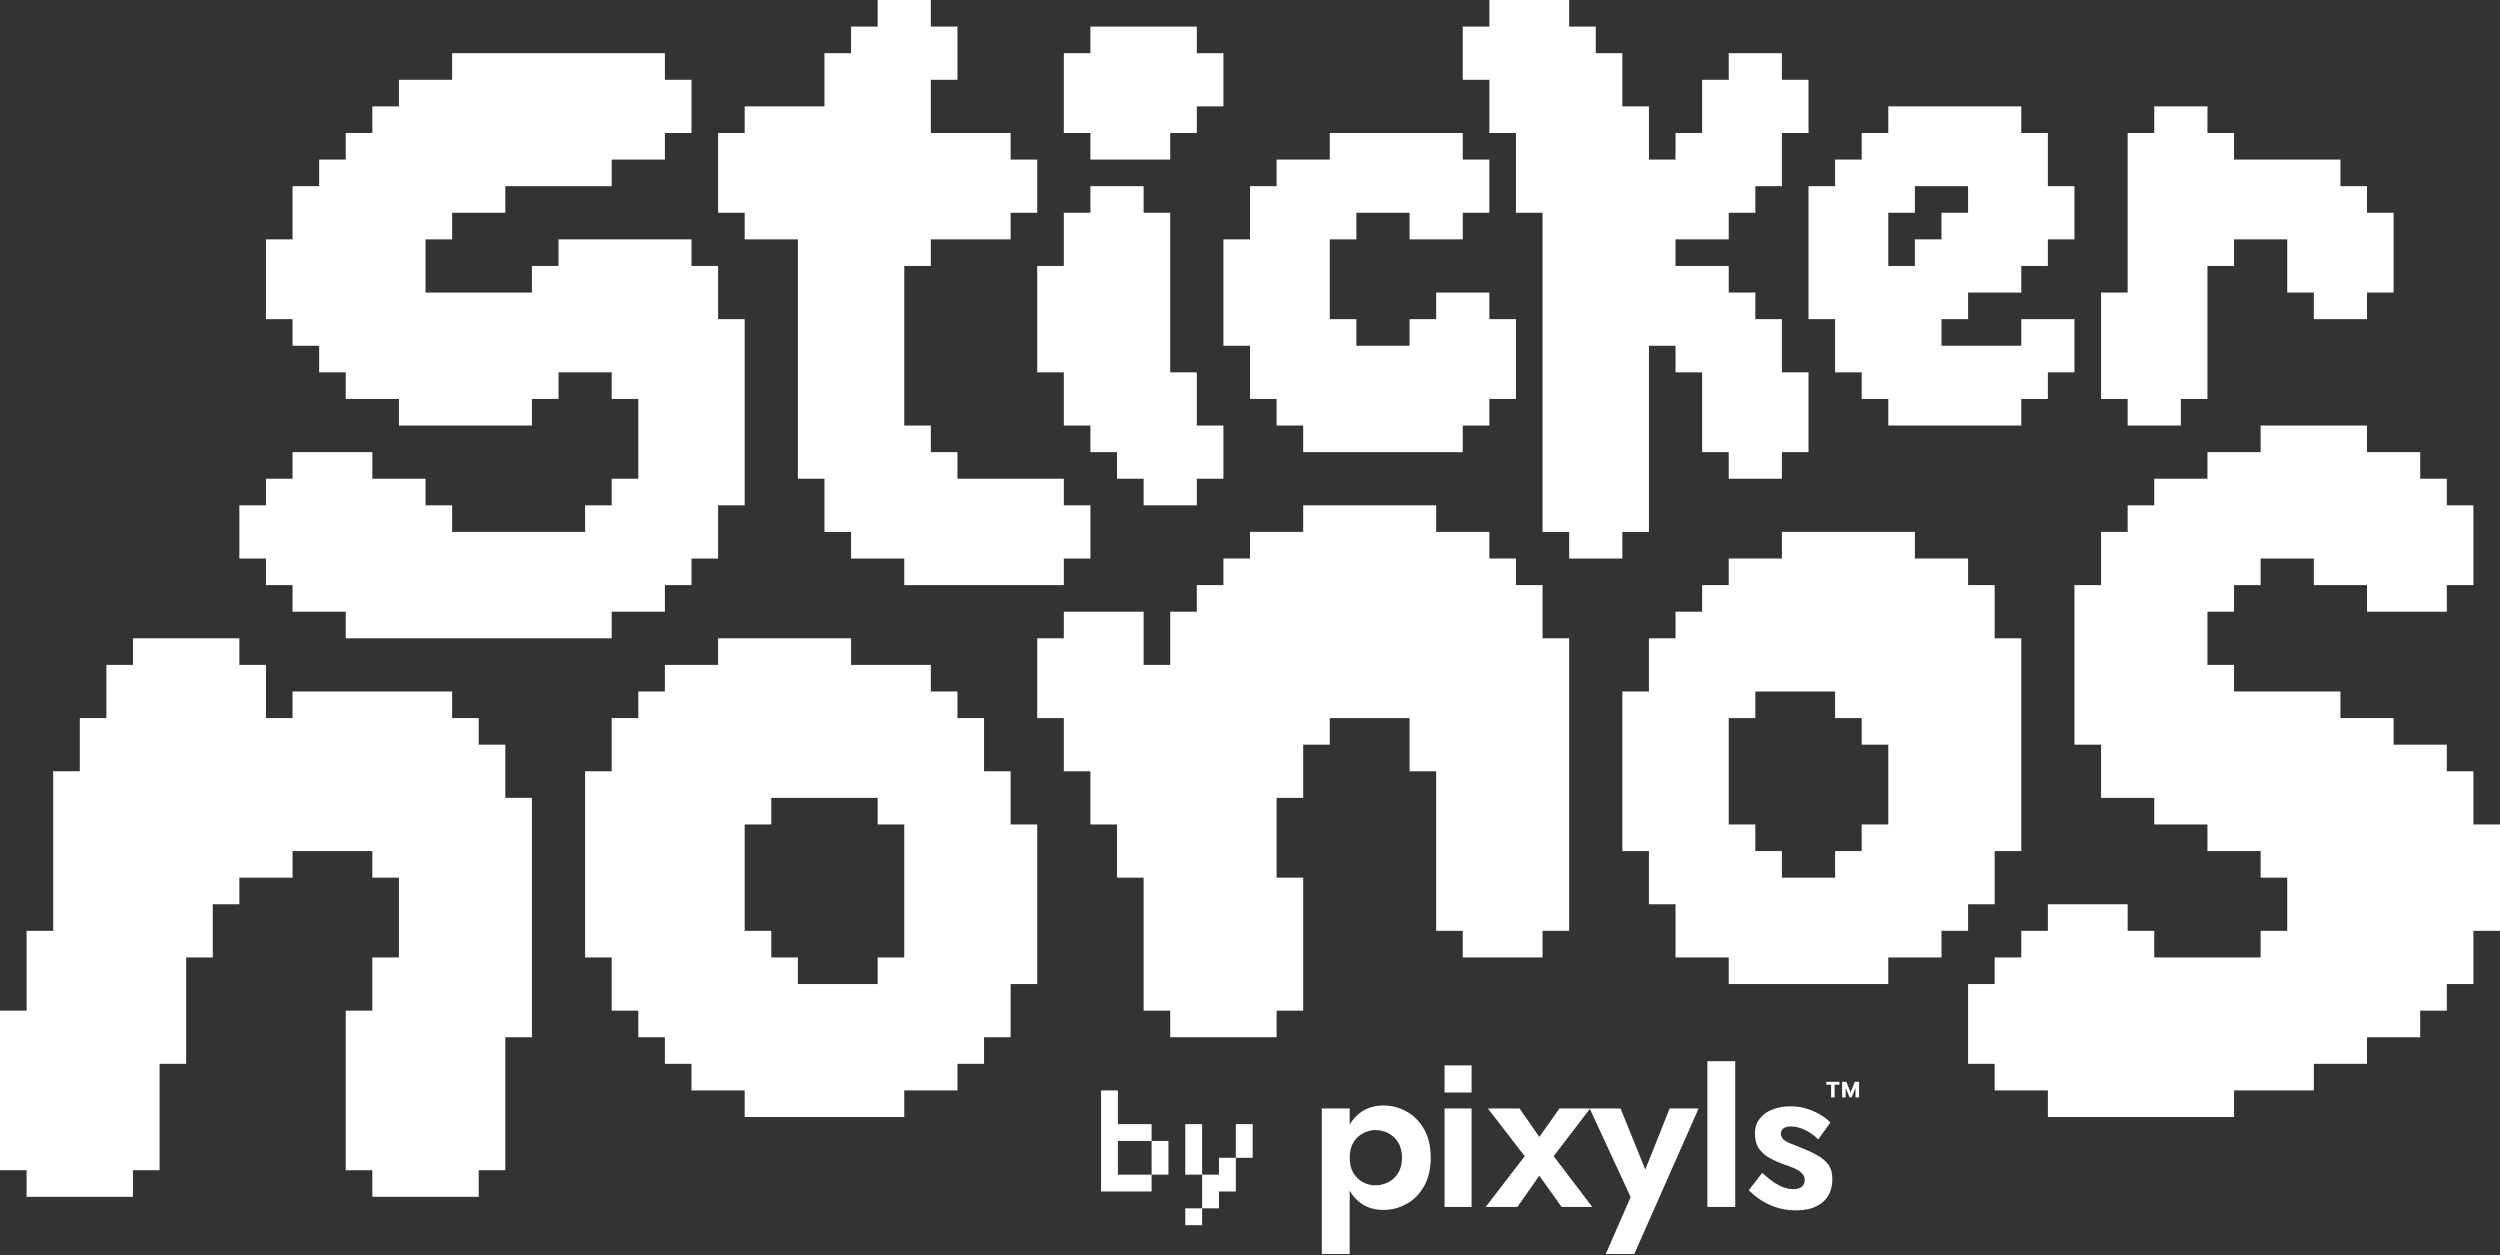<svg xmlns="http://www.w3.org/2000/svg" fill="none" viewBox="0 0 940 472" height="472" width="940">
<rect x="0" y="0" width="940" height="472" fill="#333333" stroke="none"/>
<g clip-path="url(#clip0_3674_2)">
<path fill="white" d="M543.154 416.787V453.804H553.312V416.787H543.154Z"></path>
<path fill="white" d="M586.359 416.787L578.78 427.49L571.363 416.787H559.432L573.298 434.732L558.625 453.804H570.557L578.78 442.055L587.165 453.804H598.693L584.182 434.732L597.887 416.787H586.359Z"></path>
<path fill="white" d="M641.969 399V453.804H652.449V399H641.969Z"></path>
<path fill="white" d="M662.604 441.009L657.525 447.527C658.922 448.869 660.481 450.129 662.201 451.31C663.974 452.436 665.936 453.348 668.086 454.046C670.29 454.743 672.708 455.092 675.342 455.092C679.588 455.092 682.92 454.072 685.339 452.034C687.757 449.942 688.966 447.045 688.966 443.343C688.966 441.09 688.456 439.266 687.435 437.871C686.413 436.476 685.043 435.322 683.323 434.41C681.657 433.445 679.83 432.586 677.841 431.835C676.229 431.138 674.777 430.548 673.487 430.065C672.251 429.582 671.284 429.046 670.585 428.456C669.94 427.812 669.618 427.087 669.618 426.283C669.618 425.371 669.94 424.7 670.585 424.271C671.284 423.788 672.224 423.547 673.407 423.547C675.18 423.547 676.981 424.003 678.808 424.915C680.689 425.827 682.302 427.007 683.646 428.456L688.241 422.018C687.058 420.838 685.688 419.818 684.129 418.96C682.571 418.048 680.878 417.324 679.05 416.787C677.223 416.251 675.261 415.982 673.165 415.982C670.693 415.982 668.435 416.385 666.393 417.189C664.404 417.941 662.819 419.094 661.636 420.65C660.454 422.152 659.863 424.003 659.863 426.202C659.863 428.509 660.373 430.414 661.395 431.916C662.469 433.364 663.813 434.545 665.426 435.457C667.038 436.315 668.704 437.066 670.424 437.71C672.251 438.3 673.756 438.863 674.939 439.4C676.121 439.936 677.008 440.553 677.599 441.251C678.244 441.894 678.567 442.699 678.567 443.665C678.567 444.738 678.19 445.596 677.438 446.24C676.685 446.83 675.61 447.125 674.213 447.125C673.138 447.125 671.983 446.91 670.746 446.481C669.564 446.052 668.301 445.408 666.957 444.55C665.614 443.638 664.162 442.458 662.604 441.009Z"></path>
<path fill="white" d="M638.675 416.787H627.792L618.63 439.744L609.33 416.787H597.721L613.119 450.102L603.767 471.508H614.49L638.675 416.787Z"></path>
<path fill="white" d="M507.481 416.787H497V471.508H507.481V447.738C508.642 449.712 510.093 451.304 511.834 452.517C514.199 454.126 516.967 454.931 520.138 454.931C523.255 454.931 526.157 454.18 528.845 452.678C531.586 451.175 533.789 448.949 535.456 445.998C537.122 443.048 537.955 439.48 537.955 435.296C537.955 431.057 537.122 427.49 535.456 424.593C533.789 421.642 531.586 419.416 528.845 417.914C526.157 416.412 523.255 415.66 520.138 415.66C516.967 415.66 514.199 416.465 511.834 418.075C510.093 419.287 508.642 420.879 507.481 422.852V416.787ZM525.781 440.929C526.695 439.373 527.152 437.495 527.152 435.296C527.152 433.096 526.695 431.218 525.781 429.663C524.868 428.107 523.631 426.927 522.073 426.122C520.568 425.317 518.902 424.915 517.074 424.915C515.516 424.915 513.984 425.317 512.479 426.122C511.028 426.873 509.819 428.026 508.851 429.582C507.937 431.138 507.481 433.042 507.481 435.296C507.481 437.549 507.937 439.453 508.851 441.009C509.819 442.565 511.028 443.745 512.479 444.55C513.984 445.301 515.516 445.677 517.074 445.677C518.902 445.677 520.568 445.274 522.073 444.469C523.631 443.665 524.868 442.484 525.781 440.929Z" clip-rule="evenodd" fill-rule="evenodd"></path>
<path fill="white" d="M543.154 400.583H553.312V410.777H543.154V400.583Z"></path>
<path fill="white" d="M695.45 412.631L693.014 406.762H694.24L695.818 410.781L697.405 406.762H698.63L696.187 412.631H695.45ZM692.638 412.631V406.762H693.976V412.631H692.638ZM697.669 412.631V406.762H698.999V412.631H697.669ZM688.488 412.631V407.273H689.818V412.631H688.488ZM686.693 407.871V406.762H691.612V407.871H686.693Z"></path>
<path fill="white" d="M410 60H420H430H440V50H450V40H460V30V20H450V10H440H430H420H410V20H400V30V40V50H410V60Z"></path>
<path fill="white" d="M770 60V50H760V40H710V50H700V60H690V70H680V120H690V140H700V150H710V160H760V150H770V140H780V120H760V130H730V120H740V110H760V100H770V90H780V70H770V60ZM720 90V100H710V80H720V70H740V80H730V90H720Z"></path>
<path fill="white" d="M890 80V70H880V60H870H860H850H840V50H830V40H820H810V50H800V60V70V80V90V100V110H790V120V130V140V150H800V160H810H820V150H830V140V130V120V110V100H840V90H850H860V100V110H870V120H880H890V110H900V100V90V80H890Z"></path>
<path fill="white" d="M270 110V100H260V90H250H240H230H220H210V100H200V110H190H180H170H160V100V90H170V80H180H190V70H200H210H220H230V60H240H250V50H260V40V30H250V20H240H230H220H210H200H190H180H170V30H160H150V40H140V50H130V60H120V70H110V80V90H100V100V110V120H110V130H120V140H130V150H140H150V160H160H170H180H190H200V150H210V140H220H230V150H240V160V170V180H230V190H220V200H210H200H190H180H170V190H160V180H150H140V170H130H120H110V180H100V190H90V200V210H100V220H110V230H120H130V240H140H150H160H170H180H190H200H210H220H230V230H240H250V220H260V210H270V200V190H280V180V170V160V150V140V130V120H270V110Z"></path>
<path fill="white" d="M560 110H550H540V120H530V130H520H510V120H500V110V100V90H510V80H520H530V90H540H550V80H560V70V60H550V50H540H530H520H510H500V60H490H480V70H470V80V90H460V100V110V120V130H470V140V150H480V160H490V170H500H510H520H530H540H550V160H560V150H570V140V130V120H560V110Z"></path>
<path fill="white" d="M670 130V120H660V110H650V100H640H630V90H640H650V80H660V70H670V60V50H680V40V30H670V20H660H650V30H640V40V50H630V60H620V50V40H610V30V20H600V10H590V0H580H570H560V10H550V20V30H560V40V50H570V60V70V80H580V90V100V110V120V130V140V150V160V170V180V190V200H590V210H600H610V200H620V190V180V170V160V150V140V130H630V140H640V150V160V170H650V180H660H670V170H680V160V150V140H670V130Z"></path>
<path fill="white" d="M450 150V140H440V130V120V110V100V90V80H430V70H420H410V80H400V90V100H390V110V120V130V140H400V150V160H410V170H420V180H430V190H440H450V180H460V170V160H450V150Z"></path>
<path fill="white" d="M400 180H390H380H370H360V170H350V160H340V150V140V130V120V110V100H350V90H360H370H380V80H390V70V60H380V50H370H360H350V40V30H360V20V10H350V0H340H330V10H320V20H310V30V40H300H290H280V50H270V60V70V80H280V90H290H300V100V110V120V130V140V150V160V170V180H310V190V200H320V210H330H340V220H350H360H370H380H390H400V210H410V200V190H400V180Z"></path>
<path fill="white" d="M580 230V220H570V210H560V200H550H540V190H530H520H510H500H490V200H480H470V210H460V220H450V230H440V240V250H430V240V230H420H410H400V240H390V250V260V270H400V280V290H410V300V310H420V320V330H430V340V350V360V370V380H440V390H450H460H470H480V380H490V370V360V350V340V330H480V320V310V300H490V290V280H500V270H510H520H530V280V290H540V300V310V320V330V340V350H550V360H560H570H580V350H590V340V330V320V310V300V290V280V270V260V250V240H580V230Z"></path>
<path fill="white" d="M190 290V280H180V270H170V260H160H150H140H130H120H110V270H100V260V250H90V240H80H70H60H50V250H40V260V270H30V280V290H20V300V310V320V330V340V350H10V360V370V380H0V390V400V410V420V430V440H10V450H20H30H40H50V440H60V430V420V410V400H70V390V380V370V360H80V350V340H90V330H100H110V320H120H130H140V330H150V340V350V360H140V370V380H130V390V400V410V420V430V440H140V450H150H160H170H180V440H190V430V420V410V400V390H200V380V370V360V350V340V330V320V310V300H190V290Z"></path>
<path fill="white" d="M380 300V290H370V270H360V260H350V250H320V240H270V250H250V260H240V270H230V290H220V360H230V380H240V390H250V400H260V410H280V420H340V410H360V400H370V390H380V370H390V310H380V300ZM340 320V360H330V370H300V360H290V350H280V310H290V300H330V310H340V320Z"></path>
<path fill="white" d="M930 310V300V290H920V280H910H900V270H890H880V260H870H860H850H840V250H830V240V230H840V220H850V210H860H870V220H880H890V230H900H910H920V220H930V210V200V190H920V180H910V170H900H890V160H880H870H860H850V170H840H830V180H820H810V190H800V200H790V210V220H780V230V240V250V260V270V280H790V290V300H800H810V310H820H830V320H840H850V330H860V340V350H850V360H840H830H820H810V350H800V340H790H780H770V350H760V360H750V370H740V380V390V400H750V410H760H770V420H780H790H800H810H820H830H840V410H850H860H870V400H880H890V390H900H910V380H920V370H930V360V350H940V340V330V320V310H930Z"></path>
<path fill="white" d="M740 340H750V320H760V240H750V220H740V210H720V200H670V210H650V220H640V230H630V240H620V260H610V320H620V340H630V360H650V370H710V360H730V350H740V340ZM680 330H670V320H660V310H650V270H660V260H690V270H700V280H710V310H700V320H690V330H680Z"></path>
<path fill="white" d="M464.668 422.667V429V435.333H471.001V429V422.667H464.668Z"></path>
<path fill="white" d="M433 435.333V441.666H439.333V435.333V429H433V435.333Z"></path>
<path fill="white" d="M452.001 429V422.667H445.668V429V435.333V441.667H452.001V435.333V429Z"></path>
<path fill="white" d="M458.333 441.666H452V448V454.333H458.333V448H464.667V441.666V435.333H458.333V441.666Z"></path>
<path fill="white" d="M420.333 441.667V435.333V429H426.667H433V422.667H426.667H420.333V416.333V410H414V416.333V422.667V429V435.333V441.667V448H420.333H426.667H433V441.667H426.667H420.333Z"></path>
<path fill="white" d="M452.001 454.333H445.668V460.666H452.001V454.333Z"></path>
</g>
<defs>
<clipPath id="clip0_3674_2">
<rect fill="white" height="472" width="940"></rect>
</clipPath>
</defs>
</svg>

